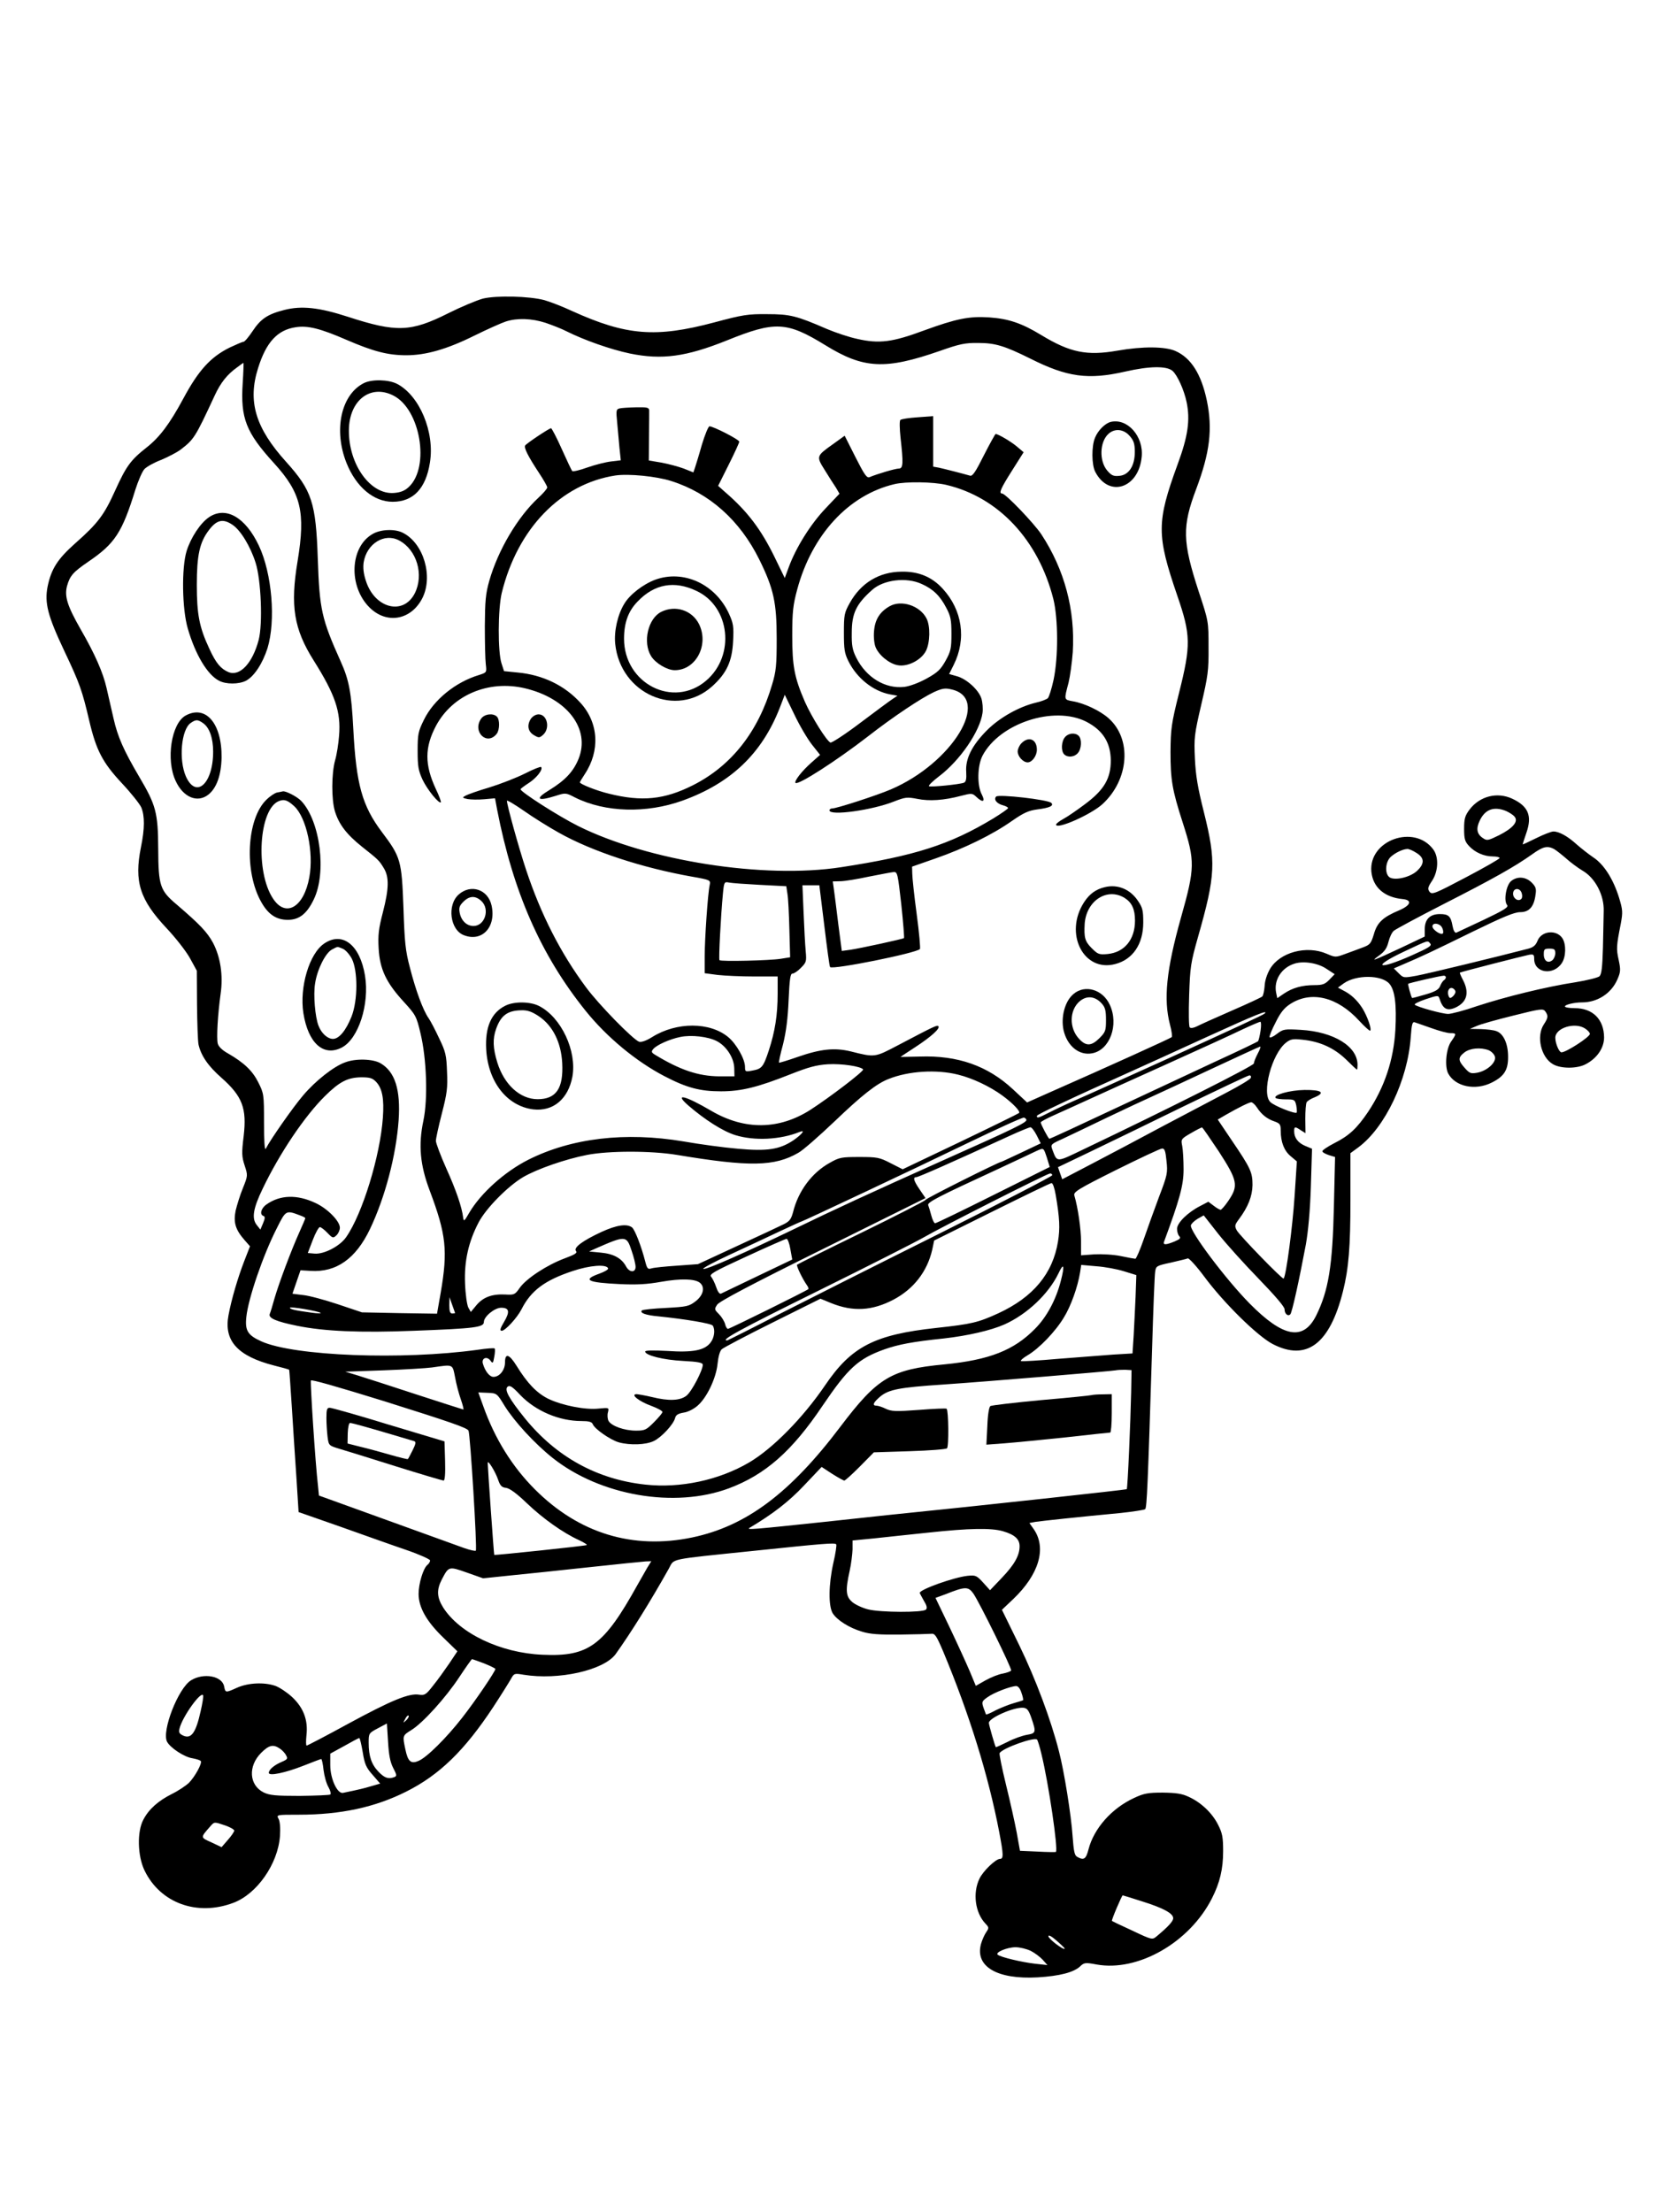 <?xml version="1.0" standalone="no"?>
<!DOCTYPE svg PUBLIC "-//W3C//DTD SVG 20010904//EN"
 "http://www.w3.org/TR/2001/REC-SVG-20010904/DTD/svg10.dtd">
<svg version="1.0" xmlns="http://www.w3.org/2000/svg"
 width="864pt" height="1152pt" viewBox="0 0 864 1152"
 preserveAspectRatio="xMidYMid meet">

<g transform="translate(0,1152) scale(0.1,-0.1)"
fill="#000000" stroke="none">
<path d="M2515 9965 c-33 -9 -114 -43 -180 -76 -195 -98 -270 -101 -522 -19
-151 49 -242 59 -332 36 -87 -22 -123 -46 -166 -111 -20 -30 -41 -55 -47 -55
-6 0 -38 -14 -72 -30 -99 -49 -162 -118 -241 -265 -71 -132 -124 -202 -190
-254 -85 -67 -107 -97 -166 -227 -57 -126 -89 -169 -208 -274 -92 -82 -124
-133 -143 -224 -17 -86 1 -154 87 -336 81 -171 93 -206 130 -364 36 -153 69
-217 171 -326 47 -50 92 -107 100 -125 18 -45 18 -109 -2 -207 -36 -179 -6
-273 133 -421 49 -52 104 -123 123 -158 l35 -64 1 -175 c1 -96 4 -191 8 -210
13 -57 50 -112 120 -173 108 -96 132 -158 115 -303 -11 -89 -10 -107 5 -153
17 -52 17 -53 -9 -118 -15 -36 -31 -89 -38 -118 -12 -61 -1 -98 46 -152 l29
-33 -30 -77 c-34 -88 -67 -201 -82 -282 -25 -133 47 -213 238 -262 41 -10 76
-20 78 -22 1 -1 7 -90 14 -197 7 -107 17 -273 24 -369 l11 -175 220 -77 c121
-43 275 -98 343 -121 67 -23 122 -48 122 -54 0 -6 -6 -17 -14 -23 -22 -18 -46
-98 -46 -151 0 -70 41 -143 128 -227 l74 -72 -42 -63 c-24 -35 -61 -87 -84
-115 -37 -48 -44 -52 -73 -48 -52 9 -144 -29 -369 -151 -115 -63 -213 -114
-217 -114 -4 0 -4 24 -1 54 9 78 -15 143 -75 199 -26 24 -65 50 -87 58 -58 20
-141 16 -198 -9 -62 -28 -62 -28 -69 7 -11 54 -107 71 -172 31 -67 -41 -154
-265 -125 -320 17 -32 90 -80 132 -86 21 -4 41 -10 44 -15 7 -12 -30 -80 -62
-113 -16 -15 -56 -42 -89 -58 -71 -36 -119 -78 -148 -133 -34 -62 -31 -190 6
-266 82 -169 273 -239 462 -168 123 46 232 202 243 347 3 42 0 77 -7 90 -12
22 -12 22 106 22 218 0 397 39 558 120 174 87 305 215 454 441 42 64 83 130
92 146 16 29 18 30 65 22 183 -30 418 23 480 107 80 112 180 272 277 445 31
55 -12 46 442 93 364 38 422 43 430 34 3 -3 -3 -46 -15 -97 -25 -112 -26 -222
-4 -261 22 -36 86 -77 154 -97 41 -13 90 -16 195 -15 77 1 151 3 163 4 21 3
28 -8 64 -92 137 -328 235 -644 292 -941 22 -116 23 -139 4 -139 -22 0 -88
-63 -107 -103 -36 -74 -23 -177 31 -234 19 -20 19 -23 4 -45 -9 -13 -21 -40
-27 -61 -32 -118 84 -186 296 -174 114 7 187 26 220 57 21 20 27 21 86 10 216
-39 485 115 601 345 41 81 58 152 58 245 0 72 -4 94 -26 137 -30 61 -89 117
-153 146 -36 17 -66 21 -136 22 -77 0 -98 -4 -149 -28 -117 -54 -209 -159
-237 -267 -13 -51 -24 -59 -58 -40 -15 7 -19 28 -25 108 -7 108 -44 339 -71
442 -41 162 -121 376 -206 551 l-91 186 59 56 c134 128 174 264 108 362 l-24
34 32 6 c33 5 231 26 442 46 66 7 124 16 129 20 9 8 14 132 36 834 6 204 13
384 16 402 4 30 7 32 82 48 42 10 82 19 88 22 6 2 45 -40 85 -94 102 -138 277
-310 357 -352 176 -91 297 -1 366 274 30 119 39 233 39 475 l0 245 41 30 c139
103 257 350 273 573 5 71 9 83 22 78 9 -3 48 -17 86 -30 39 -14 82 -26 98 -26
33 0 33 -3 5 -43 -27 -37 -35 -130 -16 -167 37 -69 142 -91 228 -47 64 32 85
66 84 135 0 67 -24 119 -60 132 -14 6 -51 10 -82 11 l-57 1 35 15 c19 9 105
33 190 54 144 36 156 38 168 22 16 -23 15 -33 -8 -68 -40 -61 -15 -171 48
-207 41 -24 127 -24 172 1 58 31 94 84 94 139 -1 94 -59 152 -153 152 -28 0
-51 4 -51 9 0 9 48 21 89 21 80 0 152 46 184 119 17 39 18 50 7 102 -13 58
-12 73 11 189 11 60 10 72 -9 135 -30 97 -79 174 -134 210 -25 17 -63 47 -86
67 -47 43 -92 68 -122 68 -11 0 -52 -16 -90 -35 -39 -19 -70 -34 -70 -32 0 2
9 30 20 62 30 87 9 137 -75 176 -78 36 -168 13 -221 -56 -24 -32 -29 -47 -29
-101 0 -53 4 -66 25 -89 31 -34 79 -55 125 -55 19 0 35 -4 35 -8 0 -5 -79 -50
-176 -101 -163 -86 -176 -91 -189 -75 -11 15 -9 24 13 57 33 50 36 124 6 164
-99 133 -337 47 -322 -116 8 -82 68 -134 163 -143 51 -5 43 -32 -17 -58 -86
-36 -116 -64 -133 -125 -15 -49 -20 -55 -58 -69 -23 -9 -65 -24 -92 -34 -49
-18 -51 -18 -95 1 -105 46 -245 8 -296 -79 -16 -28 -27 -62 -28 -90 -2 -24 -7
-48 -12 -53 -5 -5 -76 -38 -159 -74 -82 -36 -163 -72 -180 -81 -18 -9 -33 -12
-39 -6 -5 5 -6 78 -3 167 5 147 8 169 46 303 92 323 95 393 31 650 -32 127
-43 191 -47 280 -5 108 -3 125 33 280 35 150 39 178 38 300 0 135 0 135 -52
292 -84 258 -86 336 -12 532 71 189 86 312 55 461 -29 137 -82 221 -163 257
-54 24 -171 25 -302 2 -160 -28 -247 -10 -397 81 -102 62 -170 85 -270 92
-105 7 -171 -6 -341 -68 -164 -61 -233 -70 -347 -44 -43 9 -114 33 -159 52
-159 69 -192 77 -311 77 -99 1 -126 -3 -275 -43 -305 -81 -457 -69 -740 59
-51 24 -117 49 -145 57 -79 21 -249 25 -320 8z m326 -126 c35 -12 84 -31 109
-44 94 -47 231 -95 331 -116 166 -34 292 -17 504 68 252 102 312 99 514 -25
199 -123 312 -128 594 -30 105 37 133 43 202 42 88 0 137 -15 272 -82 191 -96
300 -111 493 -67 127 29 215 30 246 4 25 -21 61 -100 74 -164 19 -92 7 -177
-47 -323 -110 -301 -110 -368 -2 -683 71 -206 72 -258 9 -509 -40 -160 -43
-186 -44 -305 0 -145 8 -197 64 -370 64 -200 64 -233 -10 -495 -76 -271 -91
-424 -57 -555 9 -33 13 -63 9 -66 -8 -7 -330 -153 -625 -283 l-128 -57 -73 68
c-132 123 -288 178 -486 171 -55 -1 -100 -2 -100 -2 0 1 35 24 78 52 81 53
130 97 119 108 -7 7 -18 2 -212 -100 -120 -63 -118 -63 -245 -31 -84 20 -155
13 -276 -29 -51 -18 -95 -31 -97 -30 -2 2 7 45 21 96 16 65 25 134 29 231 5
109 9 137 20 137 8 0 28 13 44 30 28 28 30 33 25 87 -3 32 -8 122 -11 201 l-6
142 44 0 44 0 26 -211 c14 -116 27 -213 30 -215 14 -15 450 73 468 94 3 4 -4
86 -17 182 -13 96 -23 191 -23 211 l-1 36 123 43 c149 52 295 123 397 195 62
43 87 54 132 60 64 8 88 19 73 34 -17 17 -274 46 -287 33 -15 -15 4 -38 37
-46 14 -4 25 -10 25 -14 0 -4 -35 -28 -77 -54 -227 -137 -409 -195 -793 -254
-403 -62 -1005 33 -1370 215 -100 50 -299 177 -299 191 0 3 19 17 42 32 41 26
77 72 65 84 -3 3 -41 -12 -84 -34 -44 -22 -126 -54 -184 -72 -58 -17 -114 -37
-125 -43 -19 -10 -18 -12 10 -18 17 -3 55 -4 87 -1 l56 5 11 -59 c83 -428 227
-757 461 -1048 111 -138 264 -264 410 -340 117 -61 186 -79 295 -79 107 0 193
22 362 89 94 37 134 48 195 52 72 4 172 -11 183 -27 5 -9 -172 -144 -274 -210
-164 -105 -343 -107 -516 -6 -138 81 -197 95 -120 28 87 -75 180 -134 244
-154 100 -31 235 -24 334 16 34 14 16 -10 -31 -43 -72 -48 -136 -58 -289 -44
-71 6 -198 23 -283 38 -303 51 -584 18 -810 -96 -122 -62 -246 -173 -306 -275
-26 -45 -29 -48 -32 -25 -7 55 -36 141 -88 256 -30 67 -54 132 -54 143 0 12
14 76 31 142 27 105 31 134 27 218 -3 86 -7 104 -41 174 -20 43 -45 91 -55
105 -29 41 -67 145 -97 262 -24 90 -28 134 -34 315 -9 244 -14 262 -112 392
-103 137 -134 248 -149 536 -10 191 -22 256 -66 353 -99 221 -110 269 -119
534 -10 292 -30 355 -165 505 -160 177 -201 315 -146 488 42 135 101 199 196
213 63 10 129 -7 265 -66 139 -60 215 -80 311 -80 101 0 211 31 354 102 69 34
143 67 165 74 60 19 134 16 206 -7z m-1577 -314 c-12 -183 17 -257 164 -418
140 -154 164 -254 122 -508 -39 -234 -20 -354 84 -519 112 -178 142 -267 132
-390 -3 -41 -12 -100 -21 -130 -19 -70 -19 -203 -1 -264 21 -69 61 -121 141
-185 87 -69 89 -71 114 -112 28 -46 27 -106 -5 -230 -22 -85 -26 -117 -22
-188 6 -108 39 -178 131 -278 62 -68 66 -75 87 -164 32 -133 39 -341 15 -455
-27 -127 -17 -232 33 -364 86 -229 95 -312 57 -533 l-19 -108 -196 3 -195 4
-125 42 c-69 23 -150 45 -181 48 l-56 7 21 61 21 61 52 -3 c134 -9 236 63 310
218 79 166 136 384 149 566 11 160 -19 253 -94 297 -39 23 -129 26 -184 5 -60
-21 -156 -97 -220 -173 -52 -61 -169 -228 -194 -277 -6 -10 -9 43 -9 135 0
149 -1 153 -30 211 -30 60 -74 102 -157 150 -31 17 -50 36 -54 52 -7 29 0 150
15 259 14 96 -1 192 -40 266 -30 55 -68 95 -188 198 -88 74 -96 98 -97 291 -1
189 -12 228 -99 375 -81 138 -112 207 -134 305 -12 52 -28 123 -36 157 -18 80
-61 178 -135 306 -69 121 -85 171 -71 225 15 54 32 73 111 127 138 94 176 151
245 375 15 47 36 95 47 107 11 12 50 34 87 48 36 15 82 39 101 53 70 54 76 62
178 282 31 67 65 110 117 147 17 13 31 23 33 23 1 0 0 -47 -4 -105z m1646
-2341 c174 -98 434 -183 693 -229 97 -17 98 -18 93 -44 -10 -46 -26 -281 -26
-372 l0 -87 68 -9 c37 -4 122 -8 190 -8 l122 0 0 -90 c0 -111 -14 -197 -46
-295 -29 -88 -37 -96 -86 -105 -36 -7 -38 -6 -38 19 0 41 -45 120 -87 155 -96
80 -269 80 -396 1 -30 -19 -56 -28 -68 -25 -31 10 -212 195 -278 285 -132 178
-234 378 -311 610 -38 114 -100 338 -100 360 0 5 39 -18 88 -52 48 -34 130
-85 182 -114z m4933 113 c18 -8 38 -21 45 -30 21 -25 -9 -60 -80 -96 -57 -28
-64 -30 -84 -16 -33 21 -38 50 -17 93 28 58 74 74 136 49z m250 -198 c12 -7
40 -29 63 -49 22 -20 61 -49 86 -64 66 -38 113 -128 110 -211 0 -33 -3 -120
-4 -192 -3 -101 -7 -136 -18 -147 -8 -7 -64 -21 -125 -31 -151 -23 -366 -76
-512 -124 -66 -23 -135 -41 -151 -41 -30 0 -161 36 -174 48 -4 4 22 17 58 29
60 20 65 20 70 5 18 -57 40 -69 86 -48 58 28 71 76 38 141 -11 21 -19 39 -17
40 5 4 334 88 360 93 24 4 27 1 27 -22 0 -73 100 -88 144 -21 22 33 23 98 3
129 -31 47 -110 39 -130 -14 -9 -22 -21 -33 -47 -40 -157 -41 -528 -131 -583
-141 -67 -12 -68 -12 -93 13 l-25 25 53 23 c94 40 149 66 359 169 158 77 216
101 246 101 47 0 72 28 80 91 5 31 1 42 -20 63 -31 31 -75 34 -107 8 -26 -21
-40 -103 -21 -125 9 -11 -15 -26 -122 -77 -72 -34 -137 -64 -143 -67 -7 -2
-15 12 -19 34 -9 52 -21 63 -66 63 -52 0 -79 -27 -79 -79 l0 -38 -122 -58
c-150 -70 -163 -75 -116 -41 28 20 41 38 49 71 6 24 18 50 28 58 9 8 126 71
261 140 257 131 369 194 459 258 57 41 79 46 114 28z m-717 -20 c43 -26 44
-56 5 -93 -34 -33 -111 -52 -142 -36 -28 16 -26 80 4 108 23 21 62 40 86 41 7
1 29 -8 47 -20z m-2682 -270 c10 -94 16 -172 14 -174 -5 -5 -231 -54 -280 -61
l-44 -6 -18 138 c-9 77 -20 158 -23 182 l-6 42 39 1 c22 0 89 11 149 24 61 12
119 23 130 24 19 1 21 -11 39 -170z m-734 103 l135 -7 6 -40 c4 -22 8 -105 10
-185 l4 -145 -50 -8 c-57 -9 -311 -15 -318 -7 -5 5 7 232 18 347 6 61 7 62 33
57 15 -3 88 -8 162 -12z m3965 -43 c4 -12 3 -25 -2 -30 -16 -16 -43 2 -43 27
0 31 36 33 45 3z m-415 -179 c6 -11 8 -25 5 -30 -8 -13 -55 18 -55 36 0 21 38
17 50 -6z m-61 -84 c9 -11 -9 -22 -94 -60 -181 -81 -217 -63 -40 20 128 60
119 58 134 40z m651 -50 c0 -13 -7 -29 -15 -36 -23 -19 -45 -4 -45 30 0 27 3
30 30 30 25 0 30 -4 30 -24z m-1192 -81 l43 -28 -28 -29 c-22 -23 -35 -28 -77
-28 -65 0 -114 -14 -159 -44 l-35 -24 -6 29 c-13 65 28 130 96 151 47 15 122
3 166 -27z m328 -78 c29 -34 38 -109 31 -241 -9 -155 -56 -297 -142 -426 -58
-86 -100 -125 -176 -163 -35 -18 -63 -37 -62 -42 0 -6 16 -14 33 -20 l33 -10
-6 -255 c-7 -313 -28 -441 -93 -572 -67 -132 -171 -113 -346 64 -125 127 -312
376 -306 407 2 8 17 23 35 34 l32 18 77 -98 c43 -54 138 -159 211 -234 84 -87
133 -144 133 -157 0 -24 18 -39 30 -26 9 9 46 177 81 364 12 68 22 175 26 302
l6 196 -36 15 c-37 16 -57 42 -57 76 0 25 4 26 35 5 l24 -15 -1 75 c0 41 3 80
7 86 4 7 23 19 42 26 57 24 36 39 -53 38 -77 -1 -166 -26 -150 -42 4 -4 29 -7
54 -7 44 0 46 -2 53 -32 3 -18 4 -34 2 -37 -8 -8 -117 35 -137 55 -47 45 7
250 81 309 24 19 36 21 84 16 92 -9 165 -42 228 -102 30 -30 56 -54 58 -54 2
0 3 11 3 25 0 96 -124 172 -295 182 -86 5 -92 4 -125 -21 -19 -15 -36 -22 -38
-17 -2 5 12 40 32 78 25 51 45 75 76 95 109 70 245 37 359 -88 29 -31 54 -54
57 -51 9 8 -16 77 -41 117 -27 42 -59 72 -99 92 l-28 15 30 22 c65 46 198 45
238 -2z m294 34 c0 -6 -5 -13 -11 -16 -5 -4 -14 -17 -19 -30 -7 -18 -25 -29
-77 -44 -37 -11 -68 -19 -69 -18 -6 9 -23 71 -20 74 4 4 164 41 184 42 6 1 12
-3 12 -8z m50 -76 c0 -7 -7 -18 -15 -25 -12 -10 -16 -9 -21 4 -9 24 3 47 21
40 8 -3 15 -12 15 -19z m-995 -114 c-10 -8 -159 -77 -510 -237 -93 -42 -224
-101 -290 -131 -66 -30 -154 -69 -195 -87 -41 -18 -98 -45 -127 -60 -57 -29
-63 -30 -63 -17 0 7 164 85 505 238 55 25 226 102 380 173 256 117 326 145
300 121z m-20 -88 c-4 -27 -10 -51 -13 -55 -4 -4 -104 -52 -222 -106 -118 -55
-291 -136 -385 -180 -356 -167 -475 -222 -480 -222 -5 0 -45 76 -45 85 0 4 30
20 68 37 37 16 114 52 172 78 58 27 245 111 415 188 171 77 348 158 395 181
47 22 89 40 94 40 4 1 5 -20 1 -46z m1690 11 c14 -9 25 -21 25 -28 0 -16 -123
-96 -148 -96 -12 0 -32 46 -32 76 0 51 102 83 155 48z m-4523 -65 c51 -26 91
-88 92 -142 l1 -42 -80 0 c-108 1 -203 33 -333 112 -20 12 -21 17 -10 30 17
21 86 52 141 63 57 12 144 2 189 -21z m2818 -66 c-11 -21 -20 -44 -20 -51 0
-12 -457 -242 -883 -445 -150 -72 -140 -72 -167 -2 -9 25 -7 27 53 54 34 16
139 66 232 111 94 45 199 94 235 110 36 16 175 81 310 144 135 63 248 115 253
116 4 0 -2 -17 -13 -37z m1203 18 c14 -6 28 -20 32 -32 10 -30 -39 -75 -91
-85 -34 -6 -40 -4 -66 25 -35 39 -35 54 -2 80 29 23 85 28 127 12z m-2764
-127 c77 -19 165 -61 230 -108 56 -41 97 -84 88 -92 -3 -3 -141 -71 -306 -150
l-300 -143 -63 32 c-58 30 -70 32 -163 32 -92 0 -104 -2 -153 -30 -93 -51
-165 -147 -192 -258 -10 -36 -18 -47 -48 -62 -20 -10 -129 -61 -242 -113
l-205 -95 -110 -8 c-60 -4 -120 -10 -132 -14 -19 -6 -23 -2 -33 37 -20 78 -53
163 -68 176 -27 21 -80 13 -159 -23 -99 -46 -148 -82 -133 -100 8 -10 -6 -18
-62 -39 -90 -34 -196 -103 -231 -152 -25 -36 -29 -38 -77 -35 -68 3 -114 -14
-149 -56 l-29 -35 -13 23 c-7 14 -15 69 -17 125 -5 117 18 218 71 319 39 74
152 188 231 235 74 43 221 94 334 116 114 22 333 22 467 0 378 -63 509 -61
633 11 24 13 109 88 190 165 140 134 217 195 279 219 104 42 250 51 362 23z
m1525 -17 c-3 -8 -60 -42 -127 -77 -67 -35 -216 -114 -332 -175 -115 -62 -280
-149 -366 -194 l-157 -82 -11 31 -11 32 163 78 c89 43 311 150 492 239 182 88
335 161 342 161 7 0 10 -6 7 -13z m-4555 -21 c32 -34 42 -88 35 -186 -14 -199
-106 -500 -191 -622 -32 -47 -116 -91 -166 -86 l-34 3 26 68 c14 37 31 67 37
67 5 0 23 -13 39 -30 27 -28 30 -29 47 -13 10 9 18 27 18 40 0 34 -64 99 -126
128 -97 46 -185 43 -256 -7 -29 -20 -37 -53 -16 -60 9 -3 9 -12 -2 -38 l-14
-33 -19 24 c-27 34 -19 86 31 189 88 184 218 377 324 482 76 75 118 97 189 98
46 0 59 -4 78 -24z m4587 -133 c24 -37 53 -60 92 -73 28 -10 32 -16 32 -48 0
-60 18 -105 52 -133 l32 -27 -12 -183 c-10 -154 -44 -415 -57 -427 -6 -6 -229
224 -244 251 -12 23 -11 28 12 59 47 63 69 119 70 177 0 66 -9 87 -109 234
l-72 107 41 24 c68 39 121 65 133 66 7 0 20 -12 30 -27z m-1201 -63 c8 -13
-56 -44 -437 -214 -380 -170 -566 -256 -778 -359 -243 -117 -449 -209 -467
-205 -8 2 51 34 133 72 82 38 200 93 263 123 62 29 115 53 117 53 6 0 586 273
854 403 162 78 291 137 302 137 4 0 10 -4 13 -10z m54 -82 l21 -42 -101 -48
c-56 -26 -102 -48 -104 -48 -12 0 -394 -191 -396 -199 -2 -5 -152 -82 -334
-171 -181 -88 -331 -163 -334 -166 -5 -5 29 -75 51 -106 7 -9 10 -19 8 -21
-10 -9 -410 -207 -419 -207 -5 0 -12 12 -15 26 -4 14 -18 37 -32 51 -24 24
-24 26 -9 49 11 17 177 105 551 290 l534 265 -30 44 c-32 47 -37 65 -18 65 11
0 181 75 488 216 52 24 100 43 106 44 7 0 21 -19 33 -42z m949 -85 c97 -150
103 -177 50 -255 -18 -27 -37 -48 -41 -48 -4 0 -21 9 -36 21 l-28 21 -42 -22
c-65 -33 -121 -88 -121 -119 0 -15 5 -32 12 -39 9 -9 3 -15 -25 -27 -44 -18
-61 -19 -55 -2 82 222 102 295 102 377 0 47 -3 101 -7 122 -7 35 -7 37 45 67
29 17 55 30 58 30 3 0 42 -57 88 -126z m-896 -31 l15 -49 -293 -146 c-162 -81
-298 -147 -304 -147 -5 0 -14 18 -20 41 -6 22 -13 46 -16 53 -6 15 51 44 361
187 94 44 184 86 200 94 42 19 39 20 57 -33z m623 -17 c7 -62 5 -73 -39 -188
-25 -67 -61 -167 -80 -222 -19 -55 -39 -100 -43 -100 -4 0 -39 6 -76 14 -39 8
-98 11 -138 9 l-69 -5 0 72 c0 64 -16 176 -35 240 -5 18 21 34 217 132 123 61
231 112 240 112 13 1 18 -12 23 -64z m-595 -75 c0 -5 -262 -141 -582 -301
-321 -160 -700 -351 -843 -424 -143 -74 -263 -134 -267 -135 -42 -2 62 55 475
259 265 131 511 256 547 277 89 52 642 332 658 333 6 1 12 -3 12 -9z m18 -102
c21 -123 23 -174 12 -243 -27 -167 -129 -290 -311 -374 -105 -48 -138 -56
-322 -76 -323 -35 -443 -97 -580 -299 -115 -169 -272 -329 -396 -402 -157 -92
-358 -135 -540 -115 -252 27 -465 145 -628 346 -83 103 -108 149 -89 164 11 9
25 0 66 -44 79 -82 201 -135 318 -135 38 0 54 -4 59 -16 9 -25 93 -83 136 -95
59 -16 141 -13 182 7 40 19 103 87 111 120 4 16 16 23 45 28 22 3 53 19 72 36
49 42 97 145 104 218 4 38 12 67 22 76 9 8 128 71 265 139 l249 124 56 -23
c114 -46 213 -40 324 18 106 56 176 147 202 260 l10 48 300 149 c165 82 305
150 311 150 7 1 16 -26 22 -61z m-3933 -108 c14 -5 25 -11 25 -14 0 -2 -14
-35 -31 -73 -42 -93 -106 -264 -129 -343 -10 -36 -21 -73 -25 -82 -9 -22 34
-40 142 -62 142 -29 330 -37 608 -26 320 12 365 18 365 46 0 28 56 74 90 74
42 0 47 -20 15 -74 -21 -35 -23 -46 -12 -46 18 0 80 67 103 112 49 97 121 151
266 199 89 30 177 37 185 14 2 -6 -19 -18 -47 -28 -89 -32 -61 -46 110 -54 87
-4 140 -1 213 12 102 18 176 16 202 -5 28 -23 18 -65 -22 -96 -35 -27 -46 -29
-155 -35 -65 -3 -121 -9 -125 -13 -13 -13 20 -25 87 -31 138 -14 275 -37 282
-48 14 -22 8 -64 -12 -89 -31 -40 -92 -52 -225 -43 -75 4 -115 3 -115 -3 0
-20 96 -44 198 -49 77 -4 102 -9 102 -20 0 -29 -58 -140 -85 -161 -33 -26 -91
-29 -180 -7 -33 8 -69 14 -79 15 -36 0 12 -38 76 -61 32 -12 58 -26 58 -32 0
-5 -20 -29 -44 -53 -40 -40 -47 -44 -94 -44 -60 0 -128 24 -143 51 -5 10 -7
30 -3 44 6 25 6 25 -47 20 -70 -8 -191 16 -264 51 -60 30 -109 81 -165 172
-38 61 -60 68 -60 17 0 -39 -28 -75 -60 -75 -20 0 -43 28 -55 68 -9 29 20 42
39 17 12 -17 14 -15 20 19 4 21 5 41 2 44 -3 3 -43 0 -89 -7 -392 -54 -955
-33 -1126 44 -71 32 -86 56 -78 128 10 95 86 319 159 462 47 94 47 94 123 65z
m1724 -182 c12 -34 21 -72 21 -85 0 -32 -33 -30 -50 3 -23 42 -65 65 -131 71
l-61 6 33 15 c157 69 162 69 188 -10z m827 8 l10 -55 -180 -86 c-100 -48 -186
-89 -192 -92 -7 -2 -17 12 -24 34 -7 21 -19 45 -26 54 -12 13 10 26 184 106
108 50 202 91 208 92 6 0 15 -23 20 -53z m1409 -165 c-25 -99 -74 -190 -135
-251 -110 -112 -238 -162 -472 -185 -277 -26 -348 -69 -541 -324 -262 -347
-491 -518 -771 -577 -310 -65 -592 21 -821 251 -117 117 -208 263 -268 432
l-26 72 48 -2 c48 -2 49 -2 89 -68 52 -83 156 -196 250 -271 248 -197 636
-264 919 -158 189 71 328 193 487 430 133 196 185 244 321 293 74 26 147 40
310 57 125 14 246 42 316 73 118 53 229 158 281 265 28 60 34 44 13 -37z m328
49 l65 -20 -4 -113 c-3 -61 -7 -153 -10 -203 l-6 -92 -101 -6 c-56 -4 -184
-14 -285 -22 -100 -9 -188 -14 -194 -12 -6 2 9 16 33 30 60 35 146 124 190
198 36 58 72 159 84 234 l6 39 79 -7 c44 -3 108 -15 143 -26z m-3483 -217 c0
-2 -7 -3 -15 -3 -11 0 -15 11 -15 43 l1 42 14 -40 c8 -22 15 -41 15 -42z
m-700 0 c3 -3 -17 -3 -45 1 -89 12 -115 18 -115 26 0 8 151 -18 160 -27z m700
-335 c6 -35 20 -87 30 -115 10 -29 16 -53 13 -53 -2 0 -113 36 -246 79 -133
44 -271 88 -306 99 l-63 19 198 7 c110 4 224 11 254 15 112 16 106 19 120 -51z
m3521 -78 c-3 -146 -18 -501 -23 -505 -4 -3 -733 -83 -1248 -135 -52 -6 -198
-21 -325 -35 -369 -39 -411 -43 -391 -31 121 72 205 137 284 221 l91 96 55
-36 c30 -19 59 -35 63 -35 5 0 41 33 81 73 l73 74 186 6 c102 3 190 10 195 15
10 10 8 196 -2 206 -3 3 -68 0 -144 -6 -122 -9 -143 -8 -173 6 -18 9 -40 16
-48 16 -25 0 -17 17 21 49 44 35 97 46 324 61 222 15 882 70 900 74 8 2 30 3
49 3 l34 -2 -2 -115z m-3886 -48 c340 -107 427 -137 435 -152 9 -18 46 -617
38 -625 -3 -3 -30 3 -59 13 -54 20 -480 173 -661 239 l-97 35 -5 51 c-14 120
-40 524 -37 548 1 7 137 -32 386 -109z m590 -410 c10 -29 19 -38 41 -40 19 -3
55 -29 109 -81 84 -80 187 -153 270 -191 28 -13 46 -25 40 -26 -13 -5 -479
-54 -481 -51 -2 2 -34 457 -34 479 0 19 41 -47 55 -90z m2629 -266 c61 -18 86
-41 86 -78 0 -48 -27 -96 -92 -164 l-62 -65 -36 40 c-34 37 -39 39 -81 35 -72
-8 -249 -71 -249 -89 0 -2 10 -20 21 -40 16 -26 19 -39 11 -47 -16 -16 -236
-15 -300 1 -29 7 -66 24 -83 38 -34 29 -37 60 -14 163 8 36 14 86 15 111 l0
47 113 11 c61 7 189 20 282 30 213 23 328 25 389 7z m-1852 -188 c-10 -18 -34
-60 -53 -93 -175 -315 -254 -373 -493 -362 -219 9 -432 111 -518 246 -33 53
-35 92 -7 146 36 69 36 69 130 36 l85 -30 144 15 c80 8 264 27 410 43 146 16
278 29 293 30 l29 1 -20 -32z m1697 -136 c33 -48 202 -392 197 -401 -3 -5 -23
-12 -43 -16 -21 -3 -61 -19 -90 -35 l-51 -29 -32 77 c-18 42 -65 145 -105 229
l-73 152 52 19 c103 41 118 41 145 4z m-2548 -364 c32 -13 59 -26 59 -29 0
-12 -104 -166 -173 -254 -81 -104 -185 -208 -228 -225 -39 -17 -55 -3 -68 61
-15 70 -15 71 30 99 60 36 182 171 252 278 33 50 63 92 65 92 3 0 31 -10 63
-22z m2799 -154 c7 -19 10 -36 8 -38 -1 -1 -23 -8 -48 -15 -25 -7 -67 -24 -94
-37 -26 -14 -49 -24 -51 -22 -1 2 -7 18 -13 35 -10 30 -9 34 21 55 33 24 120
57 149 58 10 0 21 -13 28 -36z m-4275 -95 c-25 -113 -49 -146 -91 -127 -21 10
-24 17 -19 37 15 62 114 199 123 172 2 -6 -4 -43 -13 -82z m4326 -34 c26 -76
25 -81 -23 -89 -23 -4 -69 -20 -101 -37 -33 -16 -60 -29 -61 -27 -5 8 -36 116
-36 126 0 26 130 83 179 79 20 -2 28 -12 42 -52z m-3255 -13 c-18 -16 -18 -16
-6 6 6 13 14 21 18 18 3 -4 -2 -14 -12 -24z m-68 -249 c19 -36 19 -42 6 -47
-31 -12 -51 -5 -82 27 -37 38 -52 81 -52 152 0 49 1 50 48 75 l47 25 6 -95 c4
-69 11 -106 27 -137z m-159 83 c10 -63 18 -81 52 -119 l39 -45 -52 -15 c-29
-9 -69 -18 -88 -22 -19 -4 -43 -9 -52 -11 -30 -9 -68 72 -68 144 l0 60 73 40
c39 22 74 41 78 41 3 1 11 -32 18 -73z m3535 -11 c37 -151 88 -498 75 -509 -2
-1 -45 -1 -96 2 l-91 4 -17 95 c-10 53 -35 165 -56 250 -21 86 -36 160 -33
164 16 26 181 85 195 70 3 -3 14 -37 23 -76z m-3966 29 c12 -8 27 -24 32 -35
10 -17 7 -21 -23 -34 -38 -16 -67 -40 -67 -57 0 -18 86 0 180 37 48 19 90 35
93 35 3 0 9 -26 12 -57 4 -32 15 -72 26 -90 10 -18 14 -35 9 -38 -5 -3 -77 -6
-159 -7 -127 0 -156 3 -188 18 -76 38 -82 137 -13 206 41 41 63 46 98 22z
m-285 -400 c26 -9 47 -21 47 -27 -1 -7 -16 -29 -34 -49 l-32 -37 -53 25 c-58
26 -58 24 -7 82 23 26 20 26 79 6z m4774 -395 c112 -35 163 -63 163 -88 0 -16
-27 -45 -87 -95 -22 -18 -24 -18 -125 30 -57 26 -105 49 -107 51 -4 3 51 132
56 133 2 0 47 -14 100 -31z m-402 -247 c-7 -8 -85 52 -85 65 0 9 17 0 44 -24
24 -21 43 -39 41 -41z m-177 -11 c20 -10 48 -31 62 -46 l25 -28 -65 7 c-69 8
-179 34 -194 47 -14 12 47 38 92 39 23 0 59 -9 80 -19z"/>
<path d="M1895 9525 c-119 -60 -159 -245 -90 -417 50 -124 141 -201 240 -201
107 0 173 69 194 204 26 159 -54 349 -171 410 -45 23 -131 25 -173 4z m154
-65 c140 -71 191 -370 81 -475 -21 -20 -42 -29 -77 -32 -123 -11 -238 148
-236 328 2 155 113 240 232 179z"/>
<path d="M3226 9393 c-17 -4 -18 -12 -12 -71 3 -37 9 -97 12 -133 l7 -66 -50
-6 c-27 -3 -83 -17 -123 -31 -41 -15 -77 -23 -80 -19 -4 5 -28 56 -55 116 -26
59 -52 107 -55 107 -10 0 -128 -79 -135 -90 -7 -12 15 -56 71 -141 24 -36 44
-71 44 -77 0 -7 -21 -31 -46 -54 -108 -100 -210 -272 -256 -433 -19 -67 -22
-105 -23 -235 0 -85 2 -175 5 -199 5 -43 5 -43 -35 -56 -123 -37 -236 -129
-287 -233 -30 -61 -33 -74 -33 -162 0 -82 4 -103 26 -151 25 -52 85 -126 95
-117 2 3 -9 34 -26 69 -59 127 -59 217 1 330 86 160 273 239 462 195 221 -52
343 -212 280 -368 -27 -66 -69 -111 -150 -161 -80 -48 -66 -62 32 -31 50 16
52 16 100 -9 157 -78 371 -84 560 -16 252 91 413 245 506 483 l26 68 50 -103
c27 -57 69 -128 92 -157 l42 -53 -45 -40 c-50 -44 -91 -97 -83 -106 14 -13
214 116 377 242 132 103 278 200 344 231 42 19 58 22 91 14 210 -47 5 -384
-316 -521 -75 -32 -282 -99 -305 -99 -8 0 -14 -4 -14 -10 0 -30 224 1 338 47
57 22 66 23 119 13 62 -13 139 -8 229 16 54 14 58 14 79 -6 34 -32 48 -25 28
13 -25 47 -23 150 4 202 89 169 372 262 540 177 87 -45 127 -109 128 -202 0
-94 -35 -154 -135 -228 -41 -31 -92 -66 -113 -77 -20 -11 -37 -24 -37 -29 0
-28 180 51 241 106 140 128 155 341 31 449 -43 38 -125 77 -184 87 -48 9 -47
6 -23 97 8 33 18 105 22 160 13 219 -43 429 -164 613 -38 57 -186 212 -204
212 -19 0 -7 27 52 120 l60 95 -33 28 c-30 26 -99 67 -113 67 -2 0 -30 -50
-61 -111 -43 -86 -59 -110 -72 -106 -42 12 -140 37 -164 42 l-28 5 0 132 0
131 -81 -6 c-45 -3 -85 -9 -90 -14 -5 -5 -4 -45 1 -93 15 -132 14 -160 -9
-160 -18 0 -113 -28 -153 -45 -14 -5 -27 14 -73 105 l-56 111 -61 -44 c-87
-62 -88 -63 -42 -136 21 -34 47 -75 58 -91 l18 -31 -73 -77 c-77 -81 -153
-202 -191 -305 l-21 -57 -52 107 c-71 146 -143 241 -258 340 l-37 33 55 110
c30 60 55 114 55 120 0 11 -135 80 -155 80 -6 0 -24 -44 -40 -97 -15 -54 -32
-108 -36 -120 l-8 -23 -50 20 c-27 10 -79 24 -116 31 l-66 11 1 122 c1 66 1
129 1 139 -1 15 -11 17 -68 16 -38 -1 -76 -3 -87 -6z m270 -378 c199 -63 358
-205 459 -410 74 -150 90 -223 90 -410 0 -139 -3 -171 -24 -240 -72 -246 -212
-423 -412 -524 -149 -75 -266 -87 -438 -44 -63 15 -151 50 -151 59 0 2 11 21
25 42 81 122 73 267 -21 371 -82 91 -197 147 -329 159 l-70 7 -13 40 c-20 59
-19 283 1 367 82 335 307 568 592 612 69 10 213 -4 291 -29z m1432 -20 c272
-64 480 -287 558 -595 25 -102 26 -302 1 -420 -10 -47 -24 -90 -30 -96 -7 -6
-34 -17 -62 -23 -88 -21 -189 -78 -254 -143 -79 -79 -114 -149 -109 -218 2
-37 -1 -51 -12 -56 -24 -9 -172 -24 -182 -18 -4 3 19 26 52 51 109 82 214 235
227 331 3 22 0 56 -6 75 -15 46 -79 103 -129 116 l-39 11 24 48 c67 135 45
285 -58 397 -56 61 -126 90 -214 88 -117 -1 -212 -59 -270 -164 -28 -50 -30
-62 -30 -154 0 -86 3 -107 24 -149 44 -88 128 -155 216 -172 l39 -7 -24 -16
c-14 -9 -90 -65 -168 -124 -79 -60 -150 -106 -157 -104 -20 8 -99 135 -133
212 -55 127 -66 186 -66 345 0 124 4 159 26 241 77 285 268 492 507 548 59 14
201 12 269 -4z m-128 -516 c59 -26 96 -62 128 -124 23 -43 27 -63 27 -135 0
-76 -3 -91 -30 -140 -26 -46 -40 -61 -100 -94 -42 -23 -89 -40 -116 -43 -100
-11 -199 50 -250 153 -20 40 -24 64 -23 129 0 101 23 149 106 223 59 53 178
68 258 31z"/>
<path d="M3412 8501 c-62 -23 -132 -77 -160 -124 -35 -56 -55 -144 -48 -210
27 -261 319 -388 505 -221 75 68 104 129 109 236 4 76 1 92 -21 141 -71 156
-238 232 -385 178z m215 -58 c176 -82 203 -337 51 -467 -171 -147 -428 -16
-428 218 0 83 22 144 71 194 87 91 191 110 306 55z"/>
<path d="M3444 8334 c-69 -34 -98 -158 -53 -231 23 -37 84 -73 123 -73 111 0
180 133 126 241 -37 72 -123 99 -196 63z"/>
<path d="M4633 8363 c-51 -29 -76 -69 -81 -129 -3 -31 1 -67 8 -84 17 -42 71
-86 115 -94 51 -10 122 26 147 74 22 43 24 130 3 170 -34 66 -131 98 -192 63z"/>
<path d="M5785 9323 c-29 -7 -66 -43 -82 -82 -19 -44 -18 -142 1 -178 71 -137
227 -86 242 79 10 106 -74 201 -161 181z m99 -74 c21 -24 26 -41 26 -83 0 -72
-31 -120 -81 -124 -30 -3 -41 2 -63 28 -42 50 -39 148 6 190 33 31 81 26 112
-11z"/>
<path d="M1940 8739 c-118 -68 -126 -272 -16 -382 89 -89 216 -67 275 47 58
113 8 286 -100 341 -41 22 -117 19 -159 -6z m138 -33 c93 -49 131 -179 82
-276 -60 -117 -210 -78 -255 67 -12 36 -15 68 -11 95 16 97 108 154 184 114z"/>
<path d="M2506 7778 c-48 -68 30 -144 81 -79 16 21 16 74 1 89 -20 20 -65 14
-82 -10z"/>
<path d="M2764 7776 c-21 -34 -14 -67 18 -85 24 -14 28 -14 47 3 37 34 21 106
-24 106 -15 0 -31 -10 -41 -24z"/>
<path d="M5547 7682 c-20 -22 -22 -73 -5 -90 18 -18 53 -15 71 6 20 22 22 73
5 90 -18 18 -53 15 -71 -6z"/>
<path d="M5320 7650 c-11 -11 -20 -31 -20 -43 0 -26 28 -57 52 -57 23 0 48 34
48 66 0 54 -42 72 -80 34z"/>
<path d="M5753 6900 c-46 -11 -79 -35 -107 -78 -106 -163 -3 -367 163 -322 91
24 145 104 145 216 0 61 -3 77 -27 112 -40 61 -106 89 -174 72z m104 -56 c38
-24 54 -59 54 -118 0 -99 -55 -165 -142 -174 -45 -4 -51 -2 -84 31 -35 35 -40
55 -36 127 9 120 117 190 208 134z"/>
<path d="M2389 6862 c-62 -55 -45 -185 27 -212 95 -37 169 43 144 155 -19 84
-108 113 -171 57z m118 -34 c46 -43 18 -130 -41 -130 -35 0 -64 27 -72 69 -5
26 -1 37 19 57 32 32 63 33 94 4z"/>
<path d="M5591 6344 c-45 -37 -67 -120 -52 -189 19 -82 81 -133 149 -120 92
17 140 148 92 252 -36 80 -129 108 -189 57z m147 -50 c18 -20 22 -37 22 -86 0
-55 -3 -63 -34 -94 -42 -42 -70 -43 -106 -4 -53 56 -51 150 3 196 37 31 80 27
115 -12z"/>
<path d="M2632 6283 c-73 -36 -106 -111 -100 -226 9 -170 108 -297 245 -314
104 -12 182 54 204 170 24 134 -58 309 -173 368 -46 24 -130 25 -176 2z m174
-55 c73 -49 116 -136 122 -243 7 -132 -31 -189 -128 -189 -91 0 -174 75 -210
191 -23 75 -25 123 -6 176 25 70 60 95 132 96 31 1 54 -7 90 -31z"/>
<path d="M1089 8827 c-45 -30 -95 -106 -117 -176 -27 -87 -24 -302 6 -404 39
-135 102 -241 163 -272 36 -19 102 -19 140 0 43 23 86 89 112 169 44 144 24
389 -45 535 -70 148 -172 206 -259 148z m122 -40 c42 -28 93 -112 120 -197 29
-90 38 -320 16 -403 -32 -121 -98 -191 -157 -167 -40 17 -65 46 -99 120 -53
113 -66 180 -66 335 0 154 15 221 62 283 41 55 74 63 124 29z"/>
<path d="M967 7794 c-75 -41 -104 -231 -52 -341 39 -85 113 -116 170 -71 43
34 67 101 69 193 2 177 -82 276 -187 219z m91 -40 c33 -23 52 -78 52 -148 0
-167 -89 -248 -142 -129 -38 87 -24 244 25 278 27 19 37 19 65 -1z"/>
<path d="M1443 7393 c-11 -2 -37 -19 -56 -38 -103 -100 -116 -376 -26 -533 36
-64 78 -92 138 -92 59 0 99 31 135 106 68 139 34 408 -65 513 -21 22 -80 53
-96 50 -4 -1 -18 -4 -30 -6z m89 -71 c64 -59 103 -239 79 -370 -28 -156 -122
-212 -188 -113 -95 140 -75 471 31 510 27 10 44 4 78 -27z"/>
<path d="M1689 6607 c-78 -52 -130 -227 -109 -363 25 -157 105 -228 200 -179
87 45 145 226 121 374 -26 160 -117 232 -212 168z m95 -27 c14 -5 35 -28 48
-52 32 -62 32 -217 -1 -301 -29 -73 -65 -117 -97 -117 -28 0 -60 29 -75 68
-18 45 -28 163 -18 221 11 73 54 158 87 176 33 17 26 17 56 5z"/>
<path d="M5685 4255 c-5 -2 -124 -14 -263 -26 -139 -13 -258 -27 -264 -31 -7
-4 -14 -45 -16 -104 l-5 -97 94 7 c52 4 195 18 319 31 123 14 228 25 232 25 4
0 8 45 8 100 l0 100 -47 -1 c-27 0 -52 -2 -58 -4z"/>
<path d="M1700 4136 c0 -29 3 -74 6 -99 6 -45 7 -45 63 -62 31 -9 163 -50 293
-91 131 -41 243 -74 248 -74 7 0 10 36 8 102 l-3 102 -290 87 c-159 49 -298
88 -307 88 -15 1 -18 -8 -18 -53z m188 -42 c59 -16 247 -72 270 -79 9 -4 7
-15 -9 -47 -12 -24 -23 -45 -25 -46 -1 -2 -42 8 -91 22 -48 14 -118 33 -156
42 l-67 17 1 53 c1 30 6 54 12 54 5 0 34 -7 65 -16z"/>
</g>
</svg>

